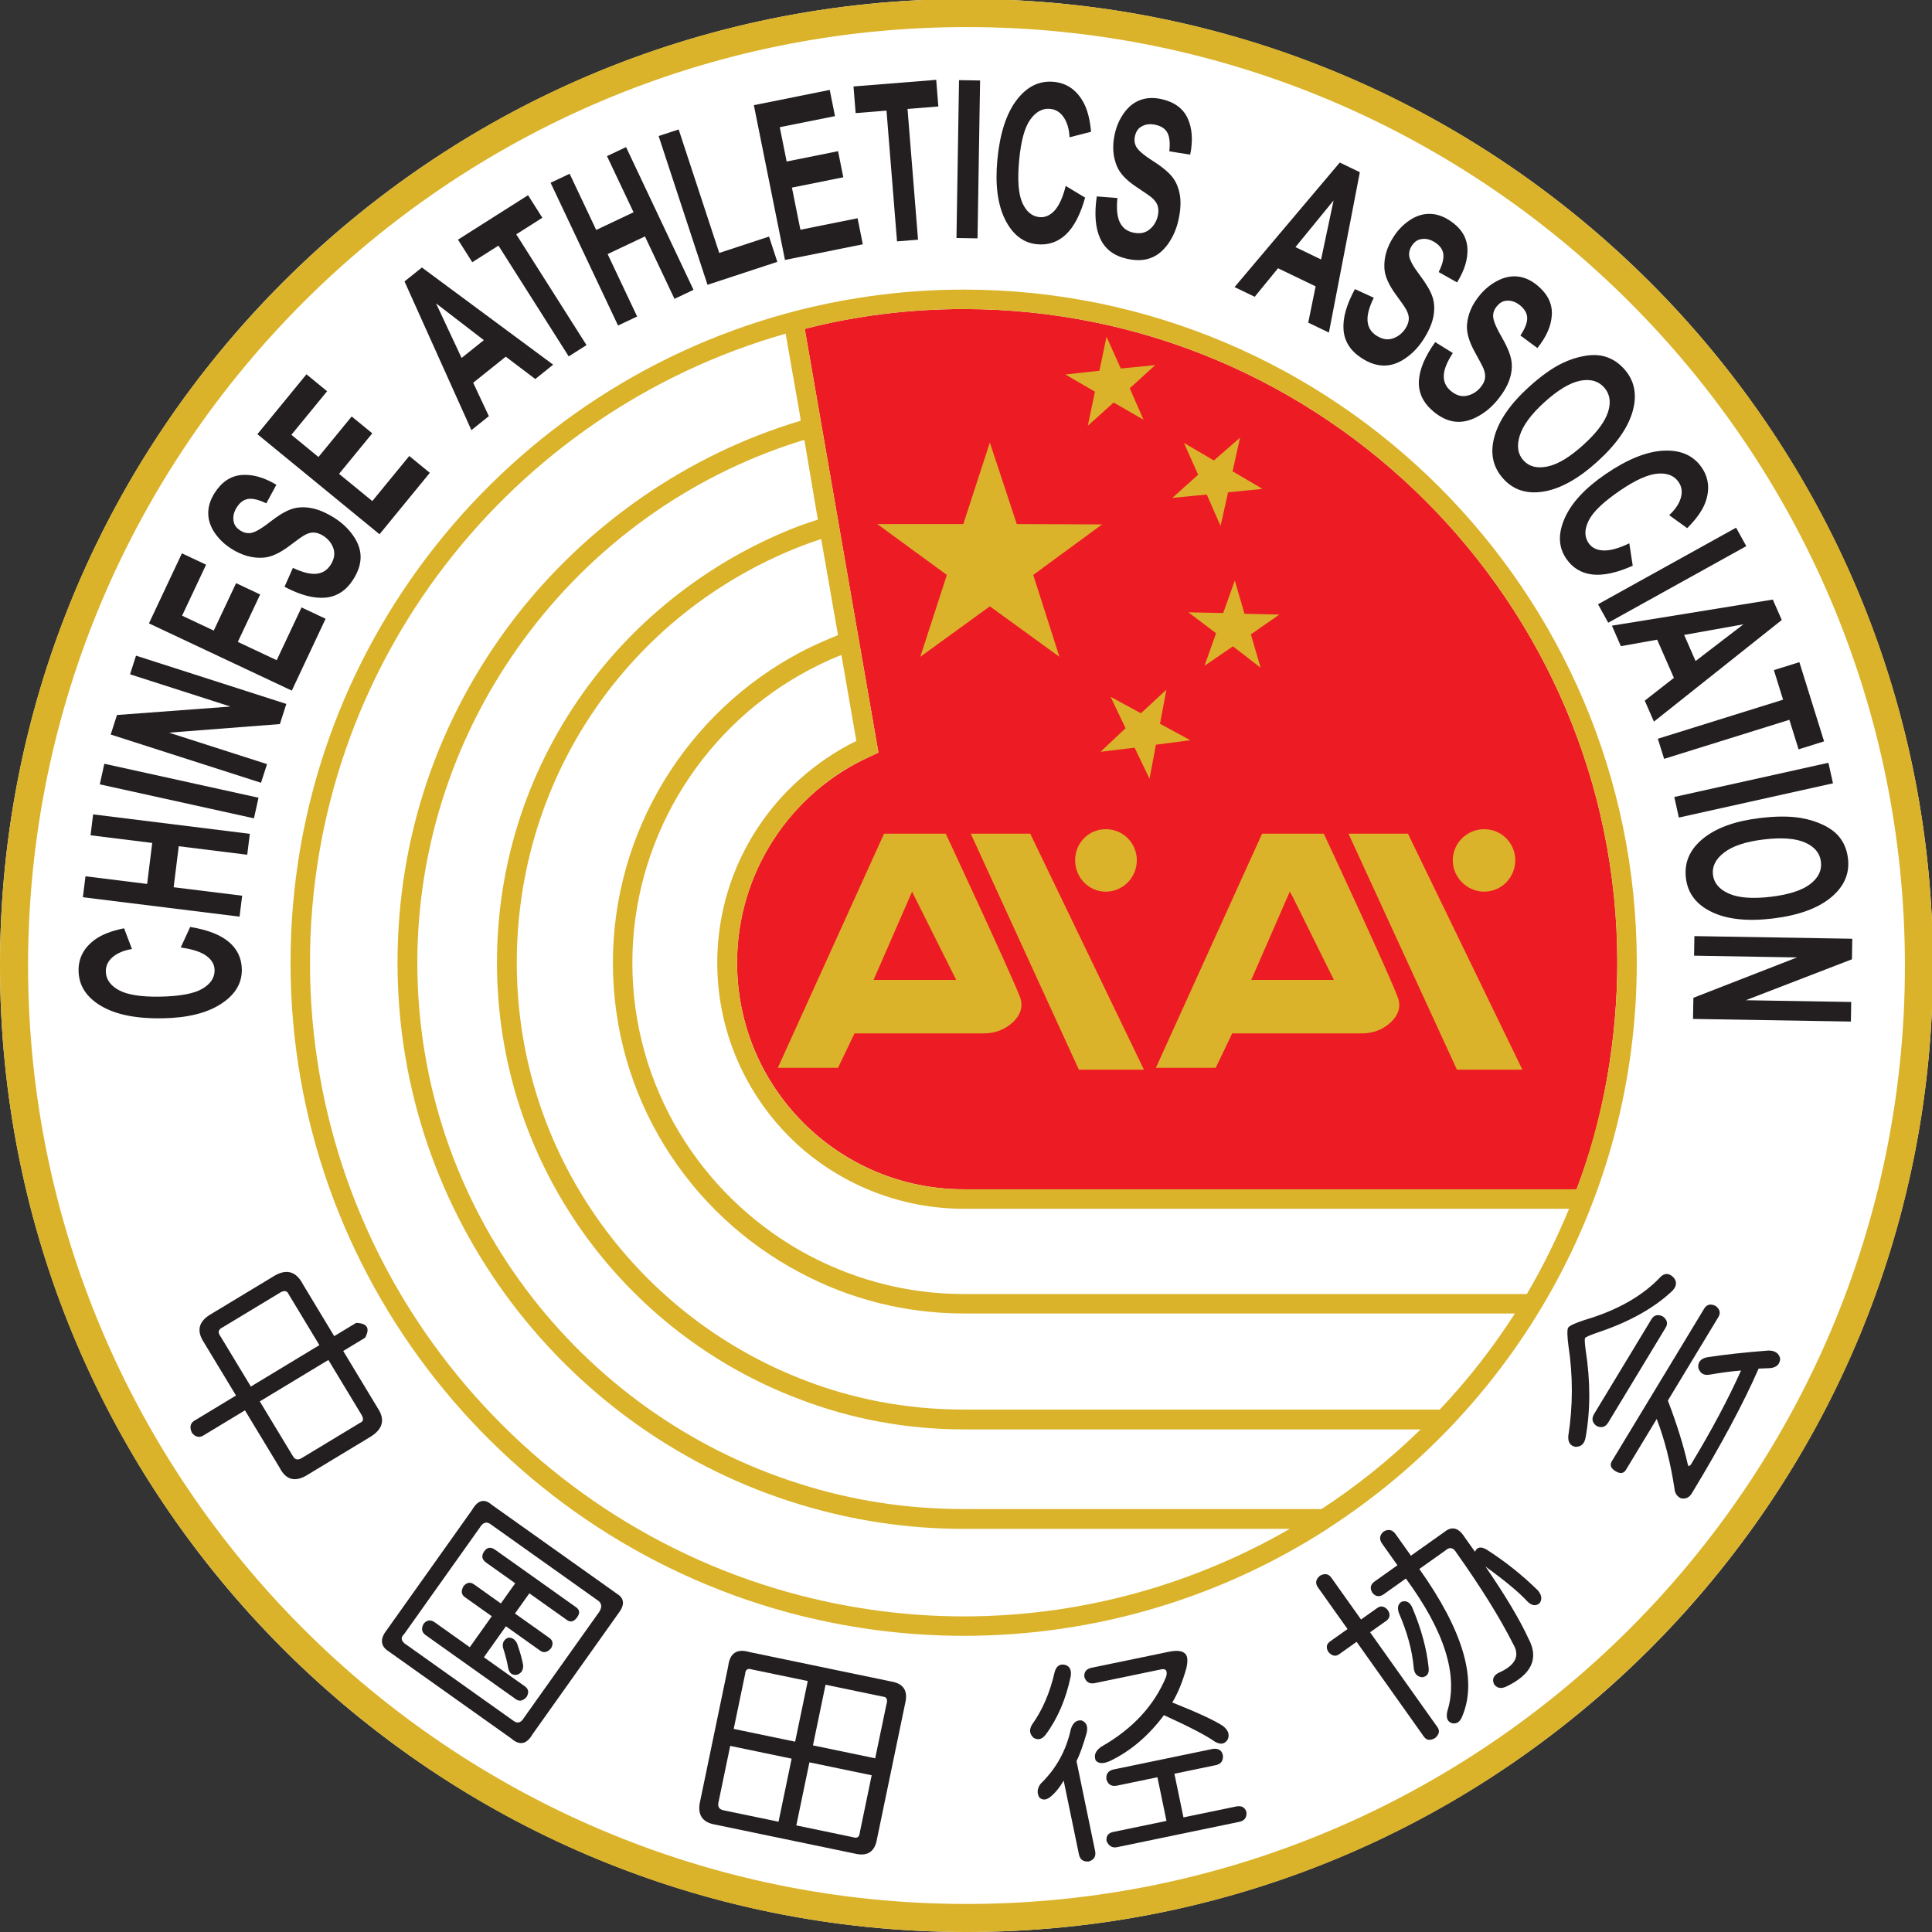 <?xml version="1.0" encoding="UTF-8" standalone="no"?>
<svg
   viewBox="0 0 200 200"
   height="200"
   width="200"
   xml:space="preserve"
   id="svg2"
   version="1.1"
   xmlns="http://www.w3.org/2000/svg"
   xmlns:svg="http://www.w3.org/2000/svg"
   xmlns:rdf="http://www.w3.org/1999/02/22-rdf-syntax-ns#"
   xmlns:cc="http://creativecommons.org/ns#"
   xmlns:dc="http://purl.org/dc/elements/1.1/"><rect x="0" y="0" width="200" height="200" fill="#333333" stroke="none"/><defs
     id="defs6"><clipPath
       id="clipPath18"
       clipPathUnits="userSpaceOnUse"><path
         id="path16"
         d="M 0,300 H 300 V 0 H 0 Z" /></clipPath></defs><g
     transform="matrix(0.667,0,0,-0.667,0,200)"
     id="g10"><g
       id="g12"><g
         clip-path="url(#clipPath18)"
         id="g14"><g
           transform="translate(300,150)"
           id="g20"><path
             id="path22"
             style="fill:#ffffff;fill-opacity:1;fill-rule:nonzero;stroke:none"
             d="m 0,0 c 0,-82.843 -67.157,-150 -150,-150 -82.843,0 -150,67.157 -150,150 0,82.843 67.157,150 150,150 C -67.157,150 0,82.843 0,0" /></g><g
           transform="translate(244.144,115.266)"
           id="g24"><path
             id="path26"
             style="fill:#ed1c24;fill-opacity:1;fill-rule:evenodd;stroke:none"
             d="m 0,0 0.495,0.008 h 0.047 c 4.214,10.69 6.327,23.697 6.327,35.16 0,55.891 -45.555,101.454 -101.447,101.454 -8.475,0 -16.773,-1.048 -24.671,-3.078 l 11.435,-65.755 -1.099,-0.526 C -121.568,61.636 -129.751,49.04 -129.751,35.168 -129.751,15.726 -113.966,0 -94.578,0 H 0" /></g><g
           transform="translate(142.832,197.912)"
           id="g28"><path
             id="path30"
             style="fill:#dab32b;fill-opacity:1;fill-rule:evenodd;stroke:none"
             d="M 0,0 10.794,7.835 21.593,0 17.525,12.708 28.209,20.547 14.973,20.603 10.794,33.254 6.675,20.603 H -6.676 L 4.123,12.708 0,0" /></g><g
           transform="translate(191.644,209.75)"
           id="g32"><path
             id="path34"
             style="fill:#dab32b;fill-opacity:1;fill-rule:evenodd;stroke:none"
             d="m 0,0 -1.8,-5.048 -5.401,0.116 4.297,-3.25 -1.801,-5.052 4.412,3.023 4.294,-3.31 -1.508,5.164 4.412,3.074 -5.401,0.12 L 0,0" /></g><g
           transform="translate(177.075,189.148)"
           id="g36"><path
             id="path38"
             style="fill:#dab32b;fill-opacity:1;fill-rule:evenodd;stroke:none"
             d="m 0,0 -4.705,2.552 2.323,-4.873 -3.886,-3.656 5.283,0.638 2.319,-4.817 0.989,5.279 5.338,0.698 L 2.96,-1.627 3.945,3.656 0,0" /></g><g
           transform="translate(150.667,170.459)"
           id="g40"><path
             id="path42"
             style="fill:#dab32b;fill-opacity:1;fill-rule:evenodd;stroke:none"
             d="M 0,0 16.773,-36.62 H 26.871 L 9.228,0 H 0" /></g><g
           transform="translate(176.438,166.336)"
           id="g44"><path
             id="path46"
             style="fill:#dab32b;fill-opacity:1;fill-rule:evenodd;stroke:none"
             d="m 0,0 c 0,2.672 -2.149,4.821 -4.82,4.821 -2.67,0 -4.756,-2.149 -4.756,-4.821 0,-2.668 2.086,-4.873 4.756,-4.873 C -2.149,-4.873 0,-2.668 0,0" /></g><g
           transform="translate(141.962,147.767)"
           id="g48"><path
             id="path50"
             style="fill:#dab32b;fill-opacity:1;fill-rule:evenodd;stroke:none"
             d="M 0,0 V 0 H -6.382 L -0.407,13.697 0,12.883 6.442,0 H 0 M 16.37,-2.727 C 15.032,0.809 4.82,22.692 4.82,22.692 H 0 -4.756 l -16.485,-36.333 h 9.343 l 2.556,5.339 H 0 10.759 c 1.693,0 3.347,0.622 4.558,1.81 0.934,0.926 1.607,2.19 1.053,3.765 z" /></g><g
           transform="translate(236.274,133.839)"
           id="g52"><path
             id="path54"
             style="fill:#dab32b;fill-opacity:1;fill-rule:evenodd;stroke:none"
             d="m 0,0 -17.759,36.62 h -9.227 L -10.157,0 Z" /></g><g
           transform="translate(230.355,161.464)"
           id="g56"><path
             id="path58"
             style="fill:#dab32b;fill-opacity:1;fill-rule:evenodd;stroke:none"
             d="m 0,0 c 2.671,0 4.82,2.205 4.82,4.873 0,2.671 -2.149,4.82 -4.82,4.82 -2.671,0 -4.879,-2.149 -4.879,-4.82 C -4.879,2.205 -2.671,0 0,0" /></g><g
           transform="translate(200.638,147.767)"
           id="g60"><path
             id="path62"
             style="fill:#dab32b;fill-opacity:1;fill-rule:evenodd;stroke:none"
             d="M 0,0 V 0 H -6.442 L -0.463,13.697 0,12.883 6.382,0 H 0 M 16.306,-2.727 C 15.032,0.809 4.82,22.692 4.82,22.692 H 0 -4.76 l -16.481,-36.333 h 9.287 l 2.553,5.339 H 0 10.775 c 1.681,0 3.331,0.622 4.531,1.81 0.929,0.926 1.59,2.19 1.001,3.765 z" /></g><g
           transform="translate(168.833,233.778)"
           id="g64"><path
             id="path66"
             style="fill:#dab32b;fill-opacity:1;fill-rule:evenodd;stroke:none"
             d="M 0,0 4.008,3.601 8.646,0.929 6.501,5.806 10.45,9.402 5.108,8.88 2.9,13.812 1.801,8.533 -3.482,7.951 1.104,5.283 0,0" /></g><g
           transform="translate(187.288,223.1)"
           id="g68"><path
             id="path70"
             style="fill:#dab32b;fill-opacity:1;fill-rule:evenodd;stroke:none"
             d="M 0,0 2.149,-4.877 3.312,0.347 8.65,0.873 4.008,3.601 5.168,8.82 1.104,5.283 -3.541,8.011 -1.333,3.074 -5.338,-0.522 0,0" /></g><g
           transform="translate(124.895,248.806)"
           id="g72"><path
             id="path74"
             style="fill:#dab32b;fill-opacity:1;fill-rule:nonzero;stroke:none"
             d="m 0,0 c 7.898,2.03 16.196,3.078 24.671,3.078 27.944,0 53.304,-11.392 71.679,-29.765 18.376,-18.378 29.764,-43.741 29.764,-71.685 0,-12.416 -2.263,-24.255 -6.327,-35.164 l 0.012,-0.008 c 4.06,10.913 6.323,22.752 6.323,35.172 0,27.948 -11.388,53.315 -29.764,71.693 C 77.978,-8.302 52.615,3.086 24.671,3.086 16.195,3.086 7.894,2.041 0,0.012 L 0.004,0" /></g><path
           id="path76"
           style="fill:#dab32b;fill-opacity:1;fill-rule:nonzero;stroke:none"
           d="m 149.567,115.262 h 95.125 v 0.008 h -95.125 z" /><g
           transform="translate(149.567,115.27)"
           id="g78"><path
             id="path80"
             style="fill:#dab32b;fill-opacity:1;fill-rule:nonzero;stroke:none"
             d="m 0,0 c -9.694,0 -18.487,3.936 -24.853,10.295 -6.367,6.36 -10.316,15.152 -10.316,24.869 0,13.872 8.183,26.465 20.833,32.095 l -0.004,0.004 C -26.994,61.636 -35.177,49.04 -35.177,35.164 -35.177,15.722 -19.393,-0.008 0,-0.008 V 0" /></g><g
           transform="translate(135.231,182.529)"
           id="g82"><path
             id="path84"
             style="fill:#dab32b;fill-opacity:1;fill-rule:nonzero;stroke:none"
             d="M 0,0 1.104,0.522 -10.331,66.286 -10.339,66.282 1.096,0.526 -0.004,0.008 0.004,-0.004" /></g><g
           transform="translate(149.566,115.266)"
           id="g86"><path
             id="path88"
             style="fill:#dab32b;fill-opacity:1;fill-rule:evenodd;stroke:none"
             d="m 0,0 v 0 c -9.928,0 -18.981,4.119 -25.364,10.794 -6.093,6.324 -9.809,14.916 -9.809,24.374 0,9.231 3.656,17.88 9.809,24.319 3.075,3.25 6.786,5.921 11.028,7.776 l 1.1,0.526 -11.435,65.755 c 7.898,2.03 16.195,3.078 24.671,3.078 55.891,0 101.447,-45.563 101.447,-101.454 0,-12.42 -2.263,-24.259 -6.323,-35.168 L 0,0 m 87.404,-16.252 v 0 H 0 c -9.227,0 -17.877,2.496 -25.364,6.734 -15.554,8.88 -26.06,25.535 -26.06,44.686 0,18.633 10.217,35.695 26.06,44.691 2.03,1.16 4.179,2.205 6.383,3.078 l 2.322,-13.35 c -3.193,-1.567 -6.093,-3.541 -8.705,-5.861 -8.068,-7.141 -12.883,-17.473 -12.883,-28.558 0,-11.372 4.989,-21.587 12.883,-28.613 C -18.633,0.638 -9.691,-3.018 0,-3.018 h 93.961 c -1.912,-4.586 -4.06,-8.996 -6.557,-13.234 M 73.883,-34.184 v 0 H 0 c -8.939,0 -17.529,1.679 -25.364,4.817 -25.771,10.156 -43.997,35.228 -43.997,64.535 0,28.849 17.474,54.208 43.997,64.599 1.041,0.403 2.149,0.81 3.249,1.161 l 2.611,-14.917 c -2.033,-0.813 -4.004,-1.683 -5.86,-2.667 -17.644,-9.347 -29.079,-27.86 -29.079,-48.176 0,-20.893 11.783,-39 29.079,-48.111 7.605,-4.063 16.251,-6.328 25.364,-6.328 H 85.548 C 82.121,-24.61 78.232,-29.598 73.883,-34.183 Z M 55.539,-49.623 v 0 H 0 c -8.824,0 -17.355,1.336 -25.364,3.888 -34.421,10.794 -59.432,43.008 -59.432,80.903 0,36.971 24.319,69.938 59.432,80.963 l 0.637,0.176 2.09,-12.361 c -0.926,-0.291 -1.801,-0.638 -2.727,-0.929 -12.883,-4.876 -24.378,-13.465 -32.676,-24.55 -9.401,-12.596 -14.395,-27.569 -14.395,-43.299 0,-31.049 19.618,-57.513 47.071,-67.785 7.894,-3.022 16.485,-4.645 25.364,-4.645 h 70.924 c -4.705,-4.585 -9.873,-8.764 -15.385,-12.361 z M 0,-66.282 v 0 c -8.764,0 -17.24,1.161 -25.364,3.25 -43.704,11.32 -76.091,51.074 -76.091,98.2 0,46.373 31.284,85.549 73.824,97.623 l 2.267,-12.943 0.056,-0.523 -0.056,-0.059 c -17.469,-5.224 -33.198,-16.133 -44.4,-30.703 -11.839,-15.435 -18.107,-33.892 -18.107,-53.395 0,-39.582 26.409,-73.183 62.508,-84.097 8.008,-2.436 16.539,-3.772 25.363,-3.772 H 50.609 C 35.691,-61.289 18.396,-66.282 0,-66.282 Z m 0,205.919 c -8.705,0 -17.24,-1.101 -25.364,-3.134 -45.385,-11.372 -79.11,-52.466 -79.11,-101.335 0,-48.809 33.725,-89.958 79.11,-101.334 8.124,-2.03 16.659,-3.134 25.364,-3.134 20.778,0 40.159,6.097 56.469,16.599 h 0.059 v 0.06 c 28.846,18.629 47.938,51.074 47.938,87.809 0,57.578 -46.893,104.469 -104.466,104.469 z" /></g><g
           transform="translate(150.03,4.354)"
           id="g90"><path
             id="path92"
             style="fill:#dab32b;fill-opacity:1;fill-rule:evenodd;stroke:none"
             d="m 0,0 v 0 c -80.325,0 -145.673,65.353 -145.673,145.618 0,80.325 65.348,145.678 145.673,145.678 80.266,0 145.618,-65.353 145.618,-145.678 C 145.618,65.353 80.266,0 0,0 M 106.037,251.709 C 77.654,280.035 40.044,295.646 0,295.646 c -40.107,0 -77.713,-15.611 -106.096,-43.937 -28.324,-28.322 -43.934,-66.046 -43.934,-106.091 0,-39.989 15.61,-77.658 43.934,-106.036 C -77.713,11.26 -40.107,-4.354 0,-4.354 c 40.044,0 77.654,15.614 106.037,43.936 28.319,28.378 43.933,66.047 43.933,106.036 0,40.045 -15.614,77.769 -43.933,106.091" /></g><g
           transform="translate(50.965,88.782)"
           id="g94"><path
             id="path96"
             style="fill:#231f20;fill-opacity:1;fill-rule:nonzero;stroke:none"
             d="m 0,0 v 0 l -10.644,-6.432 5.172,-8.552 c 0.308,-0.511 0.755,-0.59 1.341,-0.24 l 9.109,5.503 c 0.479,0.195 0.522,0.618 0.126,1.276 L 0,0 m -6.169,10.204 v 0 c -0.233,0.554 -0.684,0.634 -1.341,0.235 l -8.884,-5.367 c -0.7,-0.327 -0.819,-0.793 -0.348,-1.412 l 4.709,-7.787 10.636,6.432 z M 5.702,3.449 2.303,1.392 7.669,-7.492 c 1.179,-1.782 0.783,-3.27 -1.191,-4.466 l -9.544,-5.766 c -2.003,-1.311 -3.506,-0.973 -4.507,1.017 l -5.374,8.884 -6.58,-3.975 c -0.629,-0.279 -1.179,-0.116 -1.65,0.498 -0.368,0.778 -0.281,1.38 0.261,1.802 l 6.58,3.98 -4.973,8.226 c -1.227,1.858 -0.823,3.345 1.195,4.469 l 9.433,5.698 c 2.073,1.356 3.656,0.965 4.752,-1.172 L 0.906,3.696 4.309,5.754 C 6.039,5.698 6.501,4.932 5.702,3.449 Z" /></g><g
           transform="translate(80.25,44.798)"
           id="g98"><path
             id="path100"
             style="fill:#231f20;fill-opacity:1;fill-rule:nonzero;stroke:none"
             d="M 0,0 V 0 C 0.479,-1.388 0.791,-2.5 0.934,-3.333 1.005,-4.119 0.692,-4.629 0,-4.869 c -0.712,-0.123 -1.171,0.2 -1.361,0.965 -0.162,0.953 -0.435,2.038 -0.827,3.258 -0.119,0.718 0.134,1.22 0.76,1.507 C -0.839,0.965 -0.36,0.674 0,0 m -3.371,14.506 v 0 L 9.168,5.598 C 9.722,5.199 9.777,4.689 9.334,4.063 8.84,3.365 8.313,3.218 7.755,3.612 L 1.907,7.767 -0.325,4.633 5.005,0.849 C 5.563,0.454 5.654,-0.084 5.278,-0.758 4.713,-1.408 4.151,-1.531 3.593,-1.137 L -1.733,2.651 -5.148,-2.157 1.227,-6.683 C 1.781,-7.082 1.872,-7.616 1.496,-8.294 0.934,-8.94 0.372,-9.063 -0.186,-8.669 l -13.999,9.945 c -0.626,0.446 -0.728,1.044 -0.301,1.79 0.514,0.578 1.088,0.642 1.713,0.195 l 5.433,-3.859 3.415,4.804 -4.182,2.971 c -0.554,0.395 -0.626,0.965 -0.194,1.715 0.51,0.578 1.048,0.665 1.606,0.271 l 4.179,-2.971 2.227,3.134 -4.495,3.194 c -0.696,0.495 -0.795,1.089 -0.3,1.786 0.443,0.627 1.017,0.694 1.713,0.2 z m -0.562,3.856 v 0 c -0.72,0.614 -1.338,0.478 -1.86,-0.407 L -17.521,1.447 c -0.637,-0.598 -0.475,-1.18 0.483,-1.754 L -0.744,-11.89 c 0.716,-0.61 1.31,-0.515 1.789,0.303 L 12.476,4.502 c 0.811,0.997 0.776,1.754 -0.111,2.28 z m 0.024,3.13 L 15.523,7.684 C 16.686,6.962 16.738,5.929 15.677,4.585 L 2.39,-14.119 c -0.902,-1.559 -1.994,-1.775 -3.288,-0.646 l -19.017,13.513 c -1.302,0.821 -1.401,1.938 -0.289,3.349 l 13.212,18.597 c 0.898,1.563 1.927,1.826 3.083,0.798 z" /></g><g
           transform="translate(128.128,38.378)"
           id="g102"><path
             id="path104"
             style="fill:#231f20;fill-opacity:1;fill-rule:nonzero;stroke:none"
             d="m 0,0 v 0 l -1.955,-9.414 9.659,-2.006 1.725,8.282 c 0.254,0.817 0.08,1.248 -0.522,1.288 L 0,0 m -2.505,-12.046 v 0 l -2.034,-9.789 8.785,-1.826 c 0.653,-0.223 1.005,0.008 1.064,0.698 l 1.848,8.908 z m -8.919,14.414 v 0 C -12.076,2.592 -12.429,2.36 -12.48,1.675 l -1.777,-8.533 9.536,-1.982 1.959,9.414 z m -3.375,-11.862 v 0 l -1.824,-8.784 c -0.138,-0.67 0.123,-1.073 0.792,-1.212 l 8.534,-1.771 2.034,9.785 z M -11.78,5.064 10.181,0.502 c 1.939,-0.315 2.663,-1.471 2.161,-3.461 L 7.989,-23.912 c -0.332,-2.026 -1.496,-2.787 -3.482,-2.289 l -22.087,4.586 c -1.571,0.414 -2.228,1.467 -1.963,3.158 l 4.432,21.332 c 0.249,2.045 1.357,2.771 3.331,2.189 z" /></g><g
           transform="translate(172.841,25.228)"
           id="g106"><path
             id="path108"
             style="fill:#231f20;fill-opacity:1;fill-rule:nonzero;stroke:none"
             d="m 0,0 v 0 l 15.436,3.198 c 0.855,0.088 1.357,-0.243 1.515,-0.993 0.087,-0.857 -0.285,-1.372 -1.12,-1.543 l -6.402,-1.328 1.405,-6.774 8.155,1.686 c 0.835,0.176 1.377,-0.103 1.618,-0.841 0.087,-0.853 -0.289,-1.368 -1.124,-1.539 L 0.534,-12.062 c -0.752,-0.155 -1.302,0.168 -1.642,0.969 -0.072,0.77 0.269,1.232 1.021,1.388 L 8.198,-7.987 6.794,-1.208 0.518,-2.512 C -0.317,-2.684 -0.867,-2.361 -1.124,-1.539 -1.211,-0.69 -0.839,-0.176 0,0 m -3.403,15.786 v 0 l 11.922,2.468 c 1.254,0.263 2.101,0.176 2.544,-0.255 0.416,-0.351 0.491,-1.121 0.214,-2.313 C 10.672,13.553 9.944,11.787 9.101,10.395 12.998,8.844 15.606,7.636 16.92,6.779 17.743,6.164 18.016,5.475 17.739,4.721 17.292,3.932 16.623,3.792 15.728,4.306 14.399,5.251 11.756,6.623 7.807,8.425 5.417,5.223 2.635,2.855 -0.538,1.328 -1.575,0.853 -2.319,0.873 -2.778,1.388 -3.114,2.189 -2.825,2.903 -1.911,3.533 2.928,6.28 6.283,9.893 8.143,14.382 8.389,15.303 8.135,15.69 7.383,15.535 L -2.908,13.401 c -0.839,-0.171 -1.385,0.148 -1.642,0.969 -0.072,0.77 0.308,1.244 1.147,1.416 z M -4.186,5.678 v 0 C -4.748,3.728 -5.271,2.265 -5.765,1.292 l 2.884,-13.932 c 0.174,-0.833 -0.15,-1.379 -0.969,-1.639 -0.855,-0.087 -1.369,0.287 -1.543,1.121 l -2.363,11.419 c -0.582,-0.992 -1.203,-1.778 -1.871,-2.352 -0.732,-0.674 -1.369,-0.762 -1.904,-0.263 -0.411,0.702 -0.34,1.411 0.206,2.141 2.402,2.329 3.953,5.136 4.669,8.425 0.313,1.025 0.871,1.488 1.678,1.396 0.752,-0.283 1.017,-0.925 0.791,-1.93 z m -2.477,8.78 c -0.744,-3.561 -2.042,-6.575 -3.882,-9.051 -0.55,-0.726 -1.167,-0.897 -1.856,-0.515 -0.641,0.563 -0.74,1.241 -0.289,2.034 1.627,2.257 2.806,4.984 3.534,8.194 0.249,0.921 0.779,1.292 1.602,1.117 0.74,-0.2 1.033,-0.79 0.891,-1.779 z" /></g><g
           transform="translate(217.103,49.527)"
           id="g110"><path
             id="path112"
             style="fill:#231f20;fill-opacity:1;fill-rule:nonzero;stroke:none"
             d="M 0,0 V 0 C -0.281,0.845 -0.123,1.428 0.483,1.754 1.191,1.942 1.721,1.639 2.077,0.841 3.478,-2.46 4.325,-5.574 4.626,-8.505 4.725,-9.382 4.396,-9.877 3.636,-9.992 2.853,-9.921 2.414,-9.45 2.315,-8.573 2.093,-5.901 1.326,-3.046 0,0 m -0.498,12.217 v 0 l 2.374,-3.341 5.227,3.708 c 1.131,0.909 2.16,0.642 3.078,-0.797 l 1.634,-2.301 c 0.313,0.742 0.91,0.857 1.805,0.339 2.872,-1.838 5.52,-3.94 7.933,-6.312 0.617,-0.718 0.72,-1.38 0.313,-1.982 -0.578,-0.518 -1.211,-0.442 -1.896,0.227 -1.345,1.456 -3.521,3.262 -6.521,5.427 3.095,-4.509 5.311,-8.226 6.656,-11.148 1.678,-3.102 0.518,-5.603 -3.482,-7.497 -0.795,-0.354 -1.413,-0.219 -1.856,0.407 -0.313,0.726 -0.091,1.3 0.661,1.727 2.643,1.144 3.415,2.635 2.323,4.478 C 15.685,-0.761 12.749,3.964 8.939,9.331 8.464,10.144 7.902,10.272 7.257,9.709 L 3.181,6.815 C 9.959,-2.731 12.195,-10.311 9.892,-15.925 9.54,-16.906 8.986,-17.301 8.218,-17.114 7.526,-16.87 7.296,-16.252 7.53,-15.248 9.263,-9.721 7.114,-2.863 1.092,5.331 L -2.461,2.807 C -3.138,2.432 -3.7,2.56 -4.147,3.186 -4.519,3.86 -4.392,4.422 -3.767,4.869 l 3.549,2.524 -2.37,3.341 c -0.494,0.698 -0.419,1.328 0.226,1.894 0.748,0.423 1.369,0.287 1.863,-0.411 z m -9.972,-6.762 4.602,-6.48 2.509,1.779 c 0.553,0.398 1.088,0.307 1.606,-0.272 0.443,-0.626 0.412,-1.176 -0.095,-1.638 L -4.464,-3.01 5.999,-17.748 c 0.395,-0.554 0.269,-1.116 -0.376,-1.682 -0.748,-0.423 -1.318,-0.355 -1.718,0.199 l -10.458,14.737 -2.718,-1.93 c -0.554,-0.394 -1.116,-0.271 -1.678,0.375 -0.38,0.678 -0.289,1.216 0.269,1.611 l 2.718,1.93 -4.601,6.479 c -0.444,0.626 -0.345,1.221 0.308,1.787 0.744,0.422 1.338,0.323 1.785,-0.303 z" /></g><g
           transform="translate(264.491,96.745)"
           id="g114"><path
             id="path116"
             style="fill:#231f20;fill-opacity:1;fill-rule:nonzero;stroke:none"
             d="m 0,0 v 0 c 0.396,0.658 0.985,0.801 1.761,0.435 0.684,-0.519 0.831,-1.101 0.431,-1.759 l -7.827,-12.939 c 1.389,-3.64 2.426,-6.966 3.107,-9.972 l 0.15,-0.239 0.309,0.263 c 3.185,5.259 5.781,10.132 7.791,14.609 -1.464,-0.115 -3.091,-0.327 -4.879,-0.642 -0.894,-0.159 -1.48,0.192 -1.757,1.061 -0.083,0.849 0.34,1.388 1.282,1.623 2.758,0.427 5.967,0.781 9.631,1.061 0.993,-0.004 1.591,-0.415 1.797,-1.237 -0.036,-0.877 -0.535,-1.375 -1.5,-1.491 -0.309,-0.012 -0.768,-0.032 -1.385,-0.06 l -0.463,-0.02 c -2.346,-5.371 -5.801,-11.818 -10.359,-19.346 -0.396,-0.658 -0.954,-0.921 -1.674,-0.786 -0.629,0.279 -0.969,0.786 -1.025,1.519 -0.601,3.96 -1.515,7.56 -2.754,10.802 l -4.776,-7.895 c -0.352,-0.586 -0.894,-0.654 -1.626,-0.211 -0.728,0.443 -0.918,0.953 -0.566,1.539 L 0,0 m -17.074,-16.332 v 0 l 8.891,14.693 c 0.4,0.658 0.986,0.802 1.761,0.435 0.689,-0.518 0.831,-1.105 0.431,-1.762 l -8.891,-14.694 c -0.439,-0.73 -1.052,-0.913 -1.824,-0.542 -0.689,0.514 -0.811,1.14 -0.368,1.87 m -4.036,13.377 c 0.174,0.291 1.013,0.686 2.509,1.181 5.104,1.499 9.065,3.752 11.874,6.746 0.661,0.598 1.326,0.547 1.994,-0.163 0.527,-0.614 0.475,-1.284 -0.162,-1.998 -2.817,-2.687 -6.675,-4.848 -11.558,-6.487 -1.262,-0.435 -1.939,-0.726 -2.026,-0.87 -0.091,-0.147 -0.063,-0.765 0.079,-1.846 0.76,-4.856 0.756,-9.398 -0.008,-13.628 -0.19,-0.981 -0.728,-1.456 -1.61,-1.424 -0.788,0.18 -1.144,0.742 -1.069,1.699 0.721,4.657 0.733,9.294 0.028,13.912 -0.21,1.626 -0.229,2.587 -0.051,2.878 z" /></g><g
           transform="translate(28.05,152.795)"
           id="g118"><path
             id="path120"
             style="fill:#231f20;fill-opacity:1;fill-rule:nonzero;stroke:none"
             d="M 0,0 1.468,3.194 C 4.151,2.751 6.153,1.978 7.467,0.865 8.784,-0.243 9.453,-1.667 9.481,-3.409 9.516,-5.558 8.436,-7.345 6.236,-8.764 c -2.204,-1.424 -5.227,-2.165 -9.085,-2.225 -4.076,-0.068 -7.257,0.578 -9.532,1.93 -2.279,1.359 -3.439,3.17 -3.474,5.438 -0.036,1.982 0.827,3.609 2.576,4.873 1.036,0.754 2.532,1.332 4.487,1.731 l 1.222,-3.218 c -1.27,-0.212 -2.263,-0.626 -2.987,-1.248 -0.728,-0.618 -1.084,-1.364 -1.069,-2.233 0.02,-1.2 0.685,-2.165 2.003,-2.891 1.313,-0.726 3.43,-1.065 6.354,-1.021 3.095,0.052 5.299,0.455 6.601,1.216 1.302,0.758 1.943,1.723 1.923,2.903 C 5.243,-2.64 4.811,-1.898 3.965,-1.284 3.122,-0.674 1.796,-0.247 0,0" /></g><g
           transform="translate(37.179,157.584)"
           id="g122"><path
             id="path124"
             style="fill:#231f20;fill-opacity:1;fill-rule:nonzero;stroke:none"
             d="m 0,0 -24.315,3.014 0.403,3.25 9.568,-1.188 0.792,6.364 -9.572,1.188 0.399,3.246 L 1.595,12.855 1.191,9.609 -9.437,10.929 -10.229,4.565 0.404,3.25 Z" /></g><g
           transform="translate(39.415,172.844)"
           id="g126"><path
             id="path128"
             style="fill:#231f20;fill-opacity:1;fill-rule:nonzero;stroke:none"
             d="M 0,0 -23.927,5.275 -23.223,8.469 0.708,3.198 0,0" /></g><g
           transform="translate(40.511,178.362)"
           id="g130"><path
             id="path132"
             style="fill:#231f20;fill-opacity:1;fill-rule:nonzero;stroke:none"
             d="m 0,0 -23.33,7.488 0.974,3.031 17.608,1.312 -15.579,5.004 0.926,2.894 L 3.929,12.237 2.928,9.111 -14.284,7.779 0.934,2.895 Z" /></g><g
           transform="translate(45.287,192.665)"
           id="g134"><path
             id="path136"
             style="fill:#231f20;fill-opacity:1;fill-rule:nonzero;stroke:none"
             d="m 0,0 -22.17,10.435 5.116,10.873 3.751,-1.766 -3.723,-7.911 4.914,-2.313 3.466,7.361 3.735,-1.758 L -8.377,7.56 -2.342,4.721 1.512,12.911 5.247,11.153 0,0" /></g><g
           transform="translate(44.159,208.778)"
           id="g138"><path
             id="path140"
             style="fill:#231f20;fill-opacity:1;fill-rule:nonzero;stroke:none"
             d="M 0,0 1.302,2.939 C 2.77,2.237 3.985,1.934 4.934,2.022 5.888,2.113 6.632,2.58 7.166,3.421 7.724,4.31 7.862,5.16 7.581,5.973 7.296,6.786 6.774,7.432 6.01,7.915 5.52,8.226 5.045,8.393 4.578,8.421 4.115,8.449 3.605,8.306 3.055,7.991 2.679,7.775 1.911,7.229 0.752,6.348 -0.74,5.219 -2.081,4.609 -3.272,4.522 -4.942,4.402 -6.6,4.861 -8.238,5.897 c -1.053,0.666 -1.915,1.487 -2.584,2.46 -0.669,0.977 -1.009,1.99 -1.017,3.035 -0.012,1.052 0.317,2.101 0.981,3.154 1.085,1.718 2.474,2.651 4.163,2.803 1.69,0.147 3.502,-0.359 5.429,-1.515 l -1.563,-2.883 c -1.139,0.554 -2.066,0.781 -2.778,0.69 C -6.319,13.545 -6.92,13.11 -7.415,12.329 -7.921,11.527 -8.068,10.738 -7.854,9.968 -7.72,9.474 -7.383,9.055 -6.845,8.72 -6.358,8.409 -5.852,8.282 -5.334,8.334 -4.669,8.401 -3.672,8.96 -2.342,10 c 1.333,1.045 2.457,1.723 3.379,2.046 0.922,0.319 1.943,0.378 3.063,0.179 1.12,-0.195 2.334,-0.71 3.644,-1.535 1.187,-0.75 2.16,-1.671 2.92,-2.763 0.764,-1.089 1.144,-2.193 1.144,-3.31 0,-1.116 -0.376,-2.269 -1.132,-3.457 C 9.584,-0.574 8.14,-1.519 6.343,-1.683 4.547,-1.846 2.43,-1.284 0,0" /></g><g
           transform="translate(58.902,216.932)"
           id="g142"><path
             id="path144"
             style="fill:#231f20;fill-opacity:1;fill-rule:nonzero;stroke:none"
             d="m 0,0 -18.954,15.531 7.614,9.294 3.205,-2.627 -5.54,-6.763 4.198,-3.445 5.16,6.292 3.193,-2.616 L -6.279,9.374 -1.12,5.148 4.618,12.149 7.807,9.534 0,0" /></g><g
           transform="translate(75.094,247.06)"
           id="g146"><path
             id="path148"
             style="fill:#231f20;fill-opacity:1;fill-rule:nonzero;stroke:none"
             d="M 0,0 V 0 L -7.419,5.706 -3.454,-2.763 0,0 m 10.759,-3.808 -2.778,-2.225 -4.582,3.465 -5.053,-4.047 2.43,-5.184 -2.711,-2.165 -10.379,23.075 2.703,2.161 z" /></g><g
           transform="translate(88.266,244.536)"
           id="g150"><path
             id="path152"
             style="fill:#231f20;fill-opacity:1;fill-rule:nonzero;stroke:none"
             d="m 0,0 -10.905,17.193 -4.064,-2.575 -2.216,3.501 10.874,6.898 2.219,-3.501 L -8.144,18.948 2.762,1.754 0,0" /></g><g
           transform="translate(95.923,249.329)"
           id="g154"><path
             id="path156"
             style="fill:#231f20;fill-opacity:1;fill-rule:nonzero;stroke:none"
             d="m 0,0 -10.47,22.154 2.956,1.399 4.123,-8.72 5.797,2.743 -4.123,8.717 2.96,1.399 L 11.712,5.538 8.757,4.139 4.174,13.828 -1.618,11.089 2.96,1.399 0,0" /></g><g
           transform="translate(109.808,255.649)"
           id="g158"><path
             id="path160"
             style="fill:#231f20;fill-opacity:1;fill-rule:nonzero;stroke:none"
             d="m 0,0 -7.589,23.091 3.11,1.02 L 1.82,4.944 9.548,7.484 10.834,3.561 0,0" /></g><g
           transform="translate(121.829,259.505)"
           id="g162"><path
             id="path164"
             style="fill:#231f20;fill-opacity:1;fill-rule:nonzero;stroke:none"
             d="M 0,0 -4.831,24.024 6.948,26.388 7.763,22.325 -0.807,20.603 0.261,15.275 8.238,16.882 9.054,12.831 1.08,11.228 2.394,4.689 11.269,6.475 12.081,2.428 0,0" /></g><g
           transform="translate(139.22,262.387)"
           id="g166"><path
             id="path168"
             style="fill:#231f20;fill-opacity:1;fill-rule:nonzero;stroke:none"
             d="M 0,0 -1.634,20.296 -6.422,19.909 -6.754,24.044 6.082,25.072 6.414,20.938 1.63,20.555 3.261,0.263 0,0" /></g><g
           transform="translate(148.447,262.91)"
           id="g170"><path
             id="path172"
             style="fill:#231f20;fill-opacity:1;fill-rule:nonzero;stroke:none"
             d="M 0,0 0.396,24.502 3.664,24.45 3.268,-0.052 Z" /></g><g
           transform="translate(165.402,270.992)"
           id="g174"><path
             id="path176"
             style="fill:#231f20;fill-opacity:1;fill-rule:nonzero;stroke:none"
             d="M 0,0 3.011,-1.814 C 2.279,-4.43 1.29,-6.332 0.043,-7.52 c -1.25,-1.184 -2.742,-1.695 -4.471,-1.531 -2.14,0.199 -3.798,1.471 -4.97,3.816 -1.171,2.34 -1.574,5.434 -1.214,9.27 0.384,4.063 1.373,7.149 2.971,9.267 1.599,2.117 3.53,3.066 5.785,2.855 1.975,-0.188 3.498,-1.221 4.559,-3.103 0.637,-1.108 1.048,-2.659 1.23,-4.645 L 0.597,7.548 c -0.067,1.28 -0.376,2.317 -0.91,3.106 -0.534,0.79 -1.238,1.228 -2.105,1.308 -1.191,0.112 -2.223,-0.447 -3.094,-1.675 -0.866,-1.228 -1.432,-3.293 -1.705,-6.2 -0.297,-3.086 -0.135,-5.315 0.478,-6.695 0.61,-1.375 1.504,-2.121 2.671,-2.233 0.867,-0.079 1.65,0.267 2.355,1.037 0.7,0.774 1.27,2.042 1.713,3.804" /></g><g
           transform="translate(170.222,269.365)"
           id="g178"><path
             id="path180"
             style="fill:#231f20;fill-opacity:1;fill-rule:nonzero;stroke:none"
             d="m 0,0 3.205,-0.247 c -0.17,-1.615 -0.055,-2.859 0.352,-3.728 0.404,-0.87 1.088,-1.412 2.058,-1.631 1.029,-0.236 1.88,-0.08 2.548,0.458 0.673,0.543 1.104,1.252 1.306,2.129 0.126,0.567 0.123,1.073 -0.004,1.52 -0.131,0.446 -0.431,0.877 -0.91,1.296 C 8.223,0.076 7.447,0.618 6.232,1.415 4.665,2.444 3.644,3.505 3.166,4.593 2.493,6.129 2.37,7.843 2.802,9.733 c 0.273,1.216 0.759,2.305 1.456,3.262 0.692,0.957 1.531,1.614 2.516,1.973 0.986,0.363 2.086,0.403 3.3,0.128 1.983,-0.447 3.328,-1.444 4.037,-2.987 0.704,-1.539 0.831,-3.417 0.387,-5.622 l -3.24,0.511 c 0.138,1.26 0.047,2.209 -0.281,2.847 -0.325,0.642 -0.938,1.06 -1.836,1.264 C 8.215,11.32 7.423,11.196 6.763,10.738 6.343,10.443 6.066,9.988 5.924,9.37 5.793,8.804 5.845,8.286 6.07,7.811 6.359,7.209 7.214,6.455 8.642,5.55 c 1.425,-0.905 2.442,-1.738 3.055,-2.5 0.609,-0.757 1.005,-1.702 1.195,-2.823 0.19,-1.124 0.115,-2.44 -0.23,-3.951 C 12.354,-5.092 11.812,-6.32 11.04,-7.401 10.265,-8.481 9.355,-9.207 8.298,-9.582 7.249,-9.956 6.039,-9.988 4.662,-9.673 2.663,-9.223 1.29,-8.178 0.534,-6.539 -0.221,-4.9 -0.399,-2.719 0,0" /></g><g
           transform="translate(205.035,259.58)"
           id="g182"><path
             id="path184"
             style="fill:#231f20;fill-opacity:1;fill-rule:nonzero;stroke:none"
             d="M 0,0 V 0 L 1.939,9.159 -3.981,1.918 0,0 m 1.215,-11.348 -3.209,1.543 1.147,5.63 -5.836,2.811 -3.621,-4.43 -3.126,1.508 16.33,19.33 3.115,-1.503 z" /></g><g
           transform="translate(210.289,254.983)"
           id="g186"><path
             id="path188"
             style="fill:#231f20;fill-opacity:1;fill-rule:nonzero;stroke:none"
             d="M 0,0 2.924,-1.348 C 2.2,-2.803 1.88,-4.007 1.959,-4.964 2.034,-5.917 2.485,-6.667 3.32,-7.213 c 0.882,-0.574 1.733,-0.726 2.548,-0.451 0.815,0.272 1.472,0.786 1.963,1.54 0.316,0.486 0.494,0.961 0.526,1.423 C 8.393,-4.238 8.254,-3.724 7.95,-3.17 7.744,-2.791 7.206,-2.013 6.343,-0.841 5.231,0.67 4.642,2.018 4.574,3.206 4.475,4.881 4.958,6.528 6.018,8.15 c 0.681,1.049 1.516,1.898 2.501,2.552 0.985,0.654 2.002,0.981 3.047,0.973 1.049,-0.004 2.097,-0.347 3.138,-1.029 C 16.409,9.534 17.319,8.134 17.45,6.444 17.573,4.753 17.038,2.951 15.851,1.037 l -2.857,1.607 c 0.57,1.132 0.816,2.053 0.728,2.767 -0.083,0.714 -0.51,1.32 -1.282,1.826 C 11.645,7.755 10.861,7.915 10.086,7.712 9.587,7.584 9.168,7.253 8.82,6.723 8.503,6.236 8.368,5.734 8.412,5.211 8.471,4.55 9.017,3.545 10.038,2.197 c 1.021,-1.348 1.686,-2.48 1.995,-3.405 0.308,-0.925 0.352,-1.95 0.142,-3.066 -0.218,-1.117 -0.748,-2.325 -1.595,-3.621 -0.767,-1.176 -1.697,-2.137 -2.801,-2.883 -1.104,-0.745 -2.208,-1.108 -3.328,-1.092 -1.116,0.016 -2.263,0.406 -3.442,1.176 -1.714,1.12 -2.644,2.58 -2.778,4.378 C -1.908,-4.518 -1.318,-2.412 0,0" /></g><g
           transform="translate(222.75,246.753)"
           id="g190"><path
             id="path192"
             style="fill:#231f20;fill-opacity:1;fill-rule:nonzero;stroke:none"
             d="m 0,0 2.73,-1.695 c -0.89,-1.359 -1.361,-2.52 -1.401,-3.473 -0.043,-0.96 0.317,-1.758 1.077,-2.4 0.803,-0.678 1.63,-0.933 2.473,-0.762 0.843,0.172 1.555,0.599 2.137,1.292 0.376,0.443 0.609,0.89 0.696,1.348 0.095,0.455 0.02,0.977 -0.214,1.567 C 7.332,-3.72 6.897,-2.887 6.185,-1.615 5.271,0.02 4.851,1.431 4.926,2.62 c 0.111,1.67 0.792,3.249 2.042,4.729 0.803,0.953 1.733,1.694 2.794,2.225 1.056,0.53 2.109,0.725 3.149,0.594 1.037,-0.136 2.03,-0.602 2.988,-1.408 1.551,-1.312 2.287,-2.811 2.2,-4.505 C 18.02,2.56 17.268,0.837 15.859,-0.917 l -2.643,1.946 c 0.704,1.048 1.056,1.938 1.06,2.655 0.004,0.718 -0.344,1.372 -1.044,1.97 -0.728,0.61 -1.488,0.865 -2.279,0.762 C 10.442,6.348 9.983,6.073 9.576,5.586 9.2,5.144 9.002,4.661 8.982,4.139 8.966,3.473 9.378,2.408 10.228,0.945 c 0.851,-1.459 1.369,-2.668 1.559,-3.625 0.19,-0.957 0.115,-1.973 -0.237,-3.058 -0.348,-1.08 -1.025,-2.217 -2.022,-3.401 -0.902,-1.073 -1.951,-1.91 -3.134,-2.512 -1.187,-0.606 -2.33,-0.83 -3.434,-0.678 -1.104,0.152 -2.201,0.682 -3.273,1.591 -1.567,1.32 -2.307,2.883 -2.224,4.685 0.088,1.802 0.93,3.82 2.537,6.053" /></g><g
           transform="translate(239.681,237.411)"
           id="g194"><path
             id="path196"
             style="fill:#231f20;fill-opacity:1;fill-rule:nonzero;stroke:none"
             d="m 0,0 v 0 c -2.054,-1.866 -3.328,-3.597 -3.818,-5.188 -0.491,-1.586 -0.297,-2.862 0.581,-3.831 0.879,-0.965 2.121,-1.28 3.736,-0.941 1.614,0.334 3.474,1.455 5.575,3.369 2.081,1.886 3.355,3.596 3.83,5.128 0.475,1.531 0.265,2.799 -0.645,3.796 C 8.353,3.329 7.103,3.664 5.516,3.337 3.922,3.006 2.089,1.894 0,0 m -2.39,2.38 c 1.848,1.679 3.561,2.903 5.148,3.677 1.171,0.566 2.338,0.949 3.502,1.144 1.163,0.196 2.176,0.172 3.043,-0.068 1.159,-0.311 2.18,-0.957 3.062,-1.933 1.607,-1.767 2.066,-3.936 1.369,-6.504 -0.696,-2.564 -2.52,-5.187 -5.472,-7.871 -2.928,-2.659 -5.694,-4.215 -8.306,-4.665 -2.611,-0.447 -4.716,0.207 -6.315,1.97 -1.618,1.782 -2.089,3.951 -1.397,6.495 0.689,2.548 2.477,5.136 5.366,7.755" /></g><g
           transform="translate(252.869,215.528)"
           id="g198"><path
             id="path200"
             style="fill:#231f20;fill-opacity:1;fill-rule:nonzero;stroke:none"
             d="m 0,0 0.534,-3.477 c -2.481,-1.108 -4.578,-1.559 -6.287,-1.36 -1.71,0.204 -3.055,1.021 -4.036,2.457 -1.215,1.778 -1.298,3.863 -0.242,6.264 1.057,2.396 3.174,4.681 6.355,6.858 3.367,2.301 6.375,3.513 9.026,3.636 2.647,0.124 4.614,-0.749 5.892,-2.623 1.115,-1.639 1.294,-3.469 0.534,-5.487 -0.451,-1.2 -1.381,-2.504 -2.79,-3.916 L 6.193,4.366 c 0.938,0.873 1.539,1.77 1.804,2.688 0.265,0.917 0.15,1.73 -0.34,2.452 C 6.98,10.495 5.892,10.933 4.396,10.814 2.897,10.694 0.942,9.813 -1.472,8.166 -4.028,6.42 -5.642,4.869 -6.307,3.517 -6.98,2.169 -6.98,1.005 -6.315,0.032 -5.824,-0.686 -5.061,-1.069 -4.016,-1.112 -2.976,-1.156 -1.634,-0.785 0,0" /></g><g
           transform="translate(248.014,206.066)"
           id="g202"><path
             id="path204"
             style="fill:#231f20;fill-opacity:1;fill-rule:nonzero;stroke:none"
             d="M 0,0 21.431,11.886 23.013,9.023 1.587,-2.863 0,0" /></g><g
           transform="translate(263.157,197.258)"
           id="g206"><path
             id="path208"
             style="fill:#231f20;fill-opacity:1;fill-rule:nonzero;stroke:none"
             d="M 0,0 V 0 L 7.431,5.698 -1.773,4.051 0,0 m -6.466,-9.406 -1.424,3.257 4.527,3.533 -2.6,5.93 -5.635,-1.009 -1.388,3.182 24.971,4.051 1.393,-3.17 z" /></g><g
           transform="translate(257.301,185.196)"
           id="g210"><path
             id="path212"
             style="fill:#231f20;fill-opacity:1;fill-rule:nonzero;stroke:none"
             d="M 0,0 19.436,6.061 18.008,10.65 21.965,11.886 25.799,-0.407 21.842,-1.643 20.414,2.939 0.974,-3.122 0,0" /></g><g
           transform="translate(259.853,176.157)"
           id="g214"><path
             id="path216"
             style="fill:#231f20;fill-opacity:1;fill-rule:nonzero;stroke:none"
             d="M 0,0 23.92,5.311 24.628,2.121 0.708,-3.194 Z" /></g><g
           transform="translate(273.714,169.562)"
           id="g218"><path
             id="path220"
             style="fill:#231f20;fill-opacity:1;fill-rule:nonzero;stroke:none"
             d="m 0,0 v 0 c -2.754,-0.331 -4.796,-1.005 -6.113,-2.018 -1.322,-1.012 -1.904,-2.165 -1.749,-3.461 0.158,-1.296 0.989,-2.272 2.5,-2.934 1.512,-0.658 3.676,-0.818 6.502,-0.479 2.785,0.335 4.819,0.993 6.089,1.966 1.274,0.973 1.832,2.129 1.67,3.469 C 8.741,-2.121 7.914,-1.124 6.426,-0.471 4.942,0.179 2.798,0.339 0,0 m -0.574,3.325 c 2.477,0.3 4.586,0.308 6.331,0.016 1.282,-0.215 2.454,-0.578 3.518,-1.092 1.056,-0.514 1.872,-1.121 2.441,-1.818 0.76,-0.921 1.219,-2.038 1.377,-3.35 0.289,-2.372 -0.597,-4.402 -2.651,-6.092 -2.05,-1.691 -5.057,-2.776 -9.018,-3.254 -3.925,-0.474 -7.082,-0.136 -9.469,1.009 -2.39,1.14 -3.727,2.895 -4.012,5.259 -0.289,2.393 0.582,4.426 2.623,6.105 2.038,1.678 4.99,2.751 8.86,3.218 z" /></g><g
           transform="translate(262.975,154.565)"
           id="g222"><path
             id="path224"
             style="fill:#231f20;fill-opacity:1;fill-rule:nonzero;stroke:none"
             d="M 0,0 24.501,-0.411 24.45,-3.597 7.977,-9.952 l 16.358,-0.272 -0.048,-3.038 -24.505,0.407 0.06,3.281 L 15.926,-3.31 -0.052,-3.038 0,0" /></g></g></g></g></svg>
